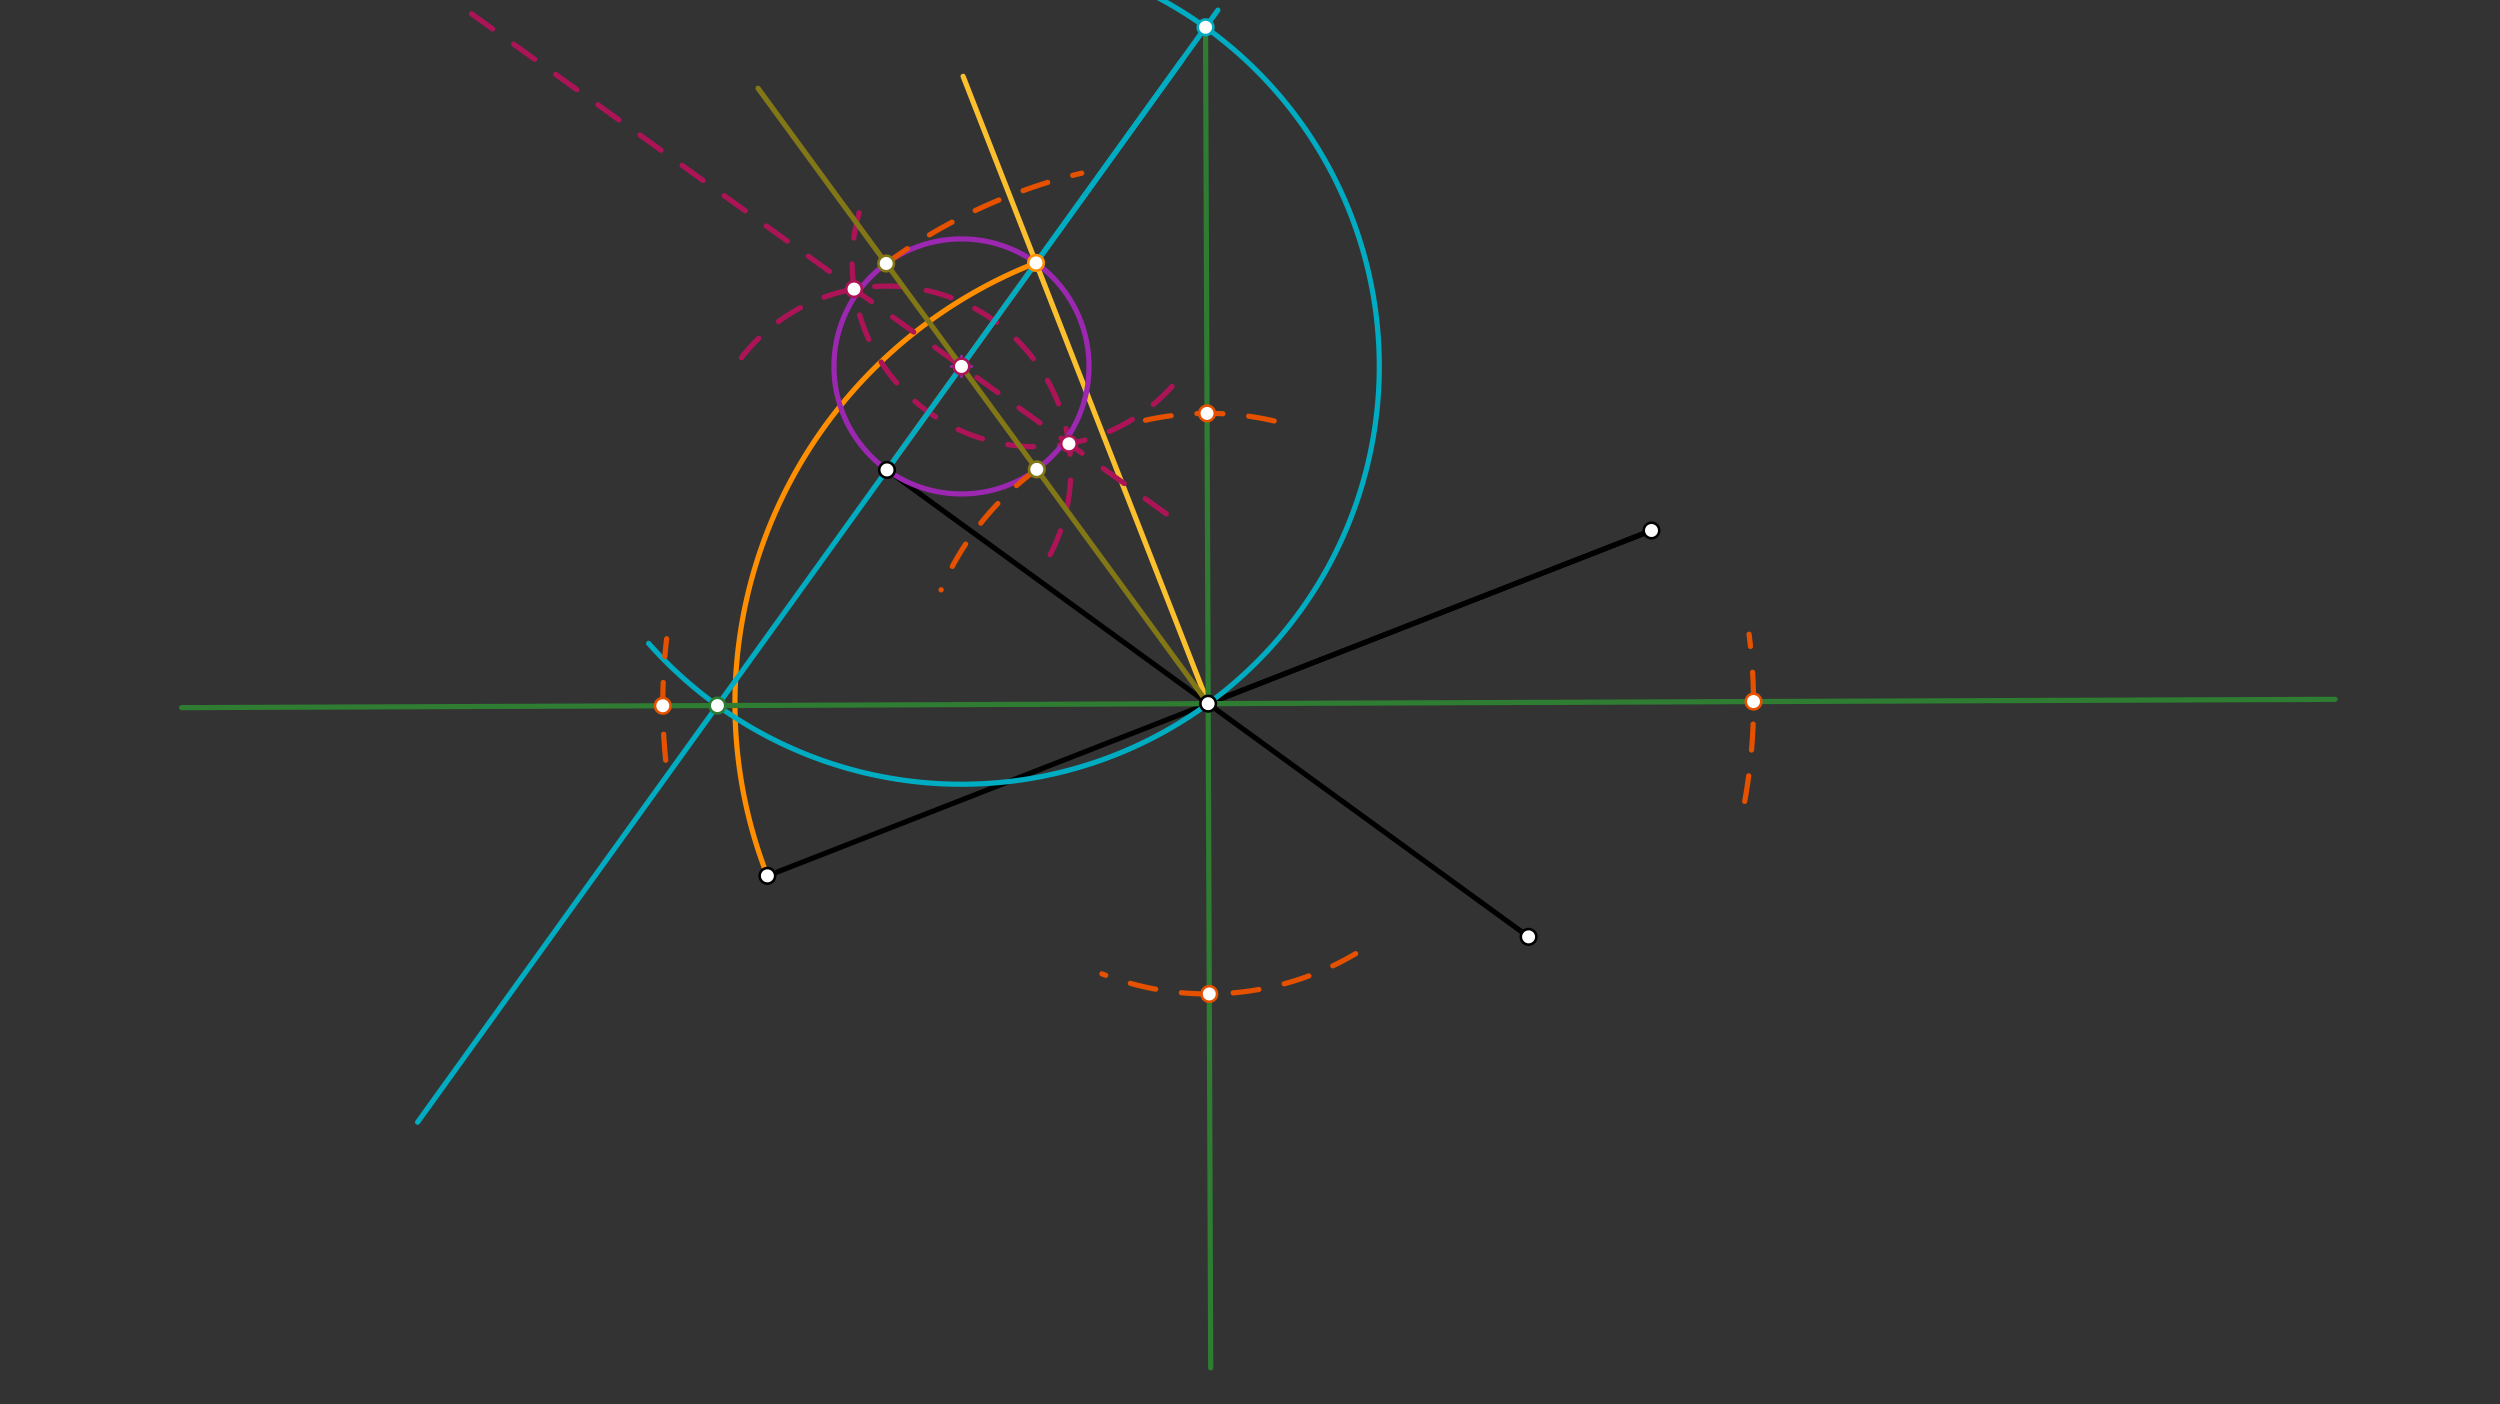 <svg xmlns="http://www.w3.org/2000/svg" class="svg--816" height="100%" preserveAspectRatio="xMidYMid meet" viewBox="0 0 963.78 541.417" width="100%"><rect x="0" y="0" width="963.78" height="541.417" fill="#333333" stroke="none"/><defs><marker id="marker-arrow" markerHeight="16" markerUnits="userSpaceOnUse" markerWidth="24" orient="auto-start-reverse" refX="24" refY="4" viewBox="0 0 24 8"><path d="M 0 0 L 24 4 L 0 8 z" stroke="inherit"></path></marker></defs><g class="aux-layer--949"></g><g class="main-layer--75a"><g class="element--733"><line stroke="#000000" stroke-dasharray="none" stroke-linecap="round" stroke-width="2" x1="466" x2="636.667" y1="271.177" y2="204.51"></line></g><g class="element--733"><line stroke="#000000" stroke-dasharray="none" stroke-linecap="round" stroke-width="2" x1="636.667" x2="295.839" y1="204.51" y2="337.646"></line></g><g class="element--733"><line stroke="#000000" stroke-dasharray="none" stroke-linecap="round" stroke-width="2" x1="341.944" x2="589.288" y1="181.169" y2="361.169"></line></g><g class="element--733"><line stroke="#FBC02D" stroke-dasharray="none" stroke-linecap="round" stroke-width="2" x1="465.758" x2="371.287" y1="271.272" y2="29.427"></line></g><g class="element--733"><path d="M 295.839 337.646 A 182.422 182.422 0 0 1 399.383 101.353" fill="none" stroke="#FF8F00" stroke-dasharray="none" stroke-linecap="round" stroke-width="2"></path></g><g class="element--733"><line stroke="#D84315" stroke-dasharray="none" stroke-linecap="round" stroke-width="2" x1="399.383" x2="341.944" y1="101.353" y2="181.169"></line></g><g class="element--733"><path d="M 404.84 213.821 A 70.866 70.866 0 0 0 285.561 138.24" fill="none" stroke="#AD1457" stroke-dasharray="10" stroke-linecap="round" stroke-width="2"></path></g><g class="element--733"><path d="M 451.849 148.992 A 70.866 70.866 0 0 1 333.922 74.21" fill="none" stroke="#AD1457" stroke-dasharray="10" stroke-linecap="round" stroke-width="2"></path></g><g class="element--733"><line stroke="#AD1457" stroke-dasharray="10" stroke-linecap="round" stroke-width="2" x1="181.785" x2="456.903" y1="5.335" y2="203.323"></line></g><g class="element--733"><g class="center--a87"><line x1="366.664" y1="141.261" x2="374.664" y2="141.261" stroke="#9C27B0" stroke-width="1" stroke-linecap="round"></line><line x1="370.664" y1="137.261" x2="370.664" y2="145.261" stroke="#9C27B0" stroke-width="1" stroke-linecap="round"></line><circle class="hit--87b" cx="370.664" cy="141.261" r="4" stroke="none" fill="transparent"></circle></g><circle cx="370.664" cy="141.261" fill="none" r="49.167" stroke="#9C27B0" stroke-dasharray="none" stroke-width="2"></circle></g><g class="element--733"><line stroke="#00ACC1" stroke-dasharray="none" stroke-linecap="round" stroke-width="2" x1="455.734" x2="160.992" y1="23.05" y2="432.614"></line></g><g class="element--733"><path d="M 250.065 248.039 A 161.076 161.076 0 1 0 433.118 -7.215" fill="none" stroke="#00ACC1" stroke-dasharray="none" stroke-linecap="round" stroke-width="2"></path></g><g class="element--733"><line stroke="#00ACC1" stroke-dasharray="none" stroke-linecap="round" stroke-width="2" x1="399.383" x2="469.508" y1="101.353" y2="3.91"></line></g><g class="element--733"><line stroke="#2E7D32" stroke-dasharray="none" stroke-linecap="round" stroke-width="2" x1="464.751" x2="466.746" y1="10.52" y2="527.317"></line></g><g class="element--733"><line stroke="#2E7D32" stroke-dasharray="none" stroke-linecap="round" stroke-width="2" x1="70.046" x2="900.172" y1="272.799" y2="269.595"></line></g><g class="element--733"><line stroke="#827717" stroke-dasharray="none" stroke-linecap="round" stroke-width="2" x1="465.758" x2="292.237" y1="271.272" y2="34.037"></line></g><g class="element--733"><path d="M 399.691 180.946 A 111.909 111.909 0 0 0 362.801 227.412" fill="none" stroke="#E65100" stroke-dasharray="10" stroke-linecap="round" stroke-width="2"></path></g><g class="element--733"><path d="M 491.206 162.295 A 111.909 111.909 0 0 0 441.458 162.033" fill="none" stroke="#E65100" stroke-dasharray="10" stroke-linecap="round" stroke-width="2"></path></g><g class="element--733"><path d="M 522.625 367.655 A 111.909 111.909 0 0 1 424.804 375.418" fill="none" stroke="#E65100" stroke-dasharray="10" stroke-linecap="round" stroke-width="2"></path></g><g class="element--733"><path d="M 341.637 101.576 A 210.244 210.244 0 0 1 417.023 66.754" fill="none" stroke="#E65100" stroke-dasharray="10" stroke-linecap="round" stroke-width="2"></path></g><g class="element--733"><path d="M 256.647 293.059 A 210.243 210.243 0 0 1 257.009 246.252" fill="none" stroke="#E65100" stroke-dasharray="10" stroke-linecap="round" stroke-width="2"></path></g><g class="element--733"><path d="M 672.595 308.959 A 210.243 210.243 0 0 0 674.29 244.509" fill="none" stroke="#E65100" stroke-dasharray="10" stroke-linecap="round" stroke-width="2"></path></g><g class="element--733"><circle cx="636.667" cy="204.51" r="3" stroke="#000000" stroke-width="1" fill="#ffffff"></circle>}</g><g class="element--733"><circle cx="465.758" cy="271.272" r="3" stroke="#000000" stroke-width="1" fill="#ffffff"></circle>}</g><g class="element--733"><circle cx="295.839" cy="337.646" r="3" stroke="#000000" stroke-width="1" fill="#ffffff"></circle>}</g><g class="element--733"><circle cx="589.288" cy="361.169" r="3" stroke="#000000" stroke-width="1" fill="#ffffff"></circle>}</g><g class="element--733"><circle cx="341.944" cy="181.169" r="3" stroke="#000000" stroke-width="1" fill="#ffffff"></circle>}</g><g class="element--733"><circle cx="399.383" cy="101.353" r="3" stroke="#FF8F00" stroke-width="1" fill="#ffffff"></circle>}</g><g class="element--733"><circle cx="329.24" cy="111.451" r="3" stroke="#AD1457" stroke-width="1" fill="#ffffff"></circle>}</g><g class="element--733"><circle cx="412.088" cy="171.072" r="3" stroke="#AD1457" stroke-width="1" fill="#ffffff"></circle>}</g><g class="element--733"><circle cx="370.664" cy="141.261" r="3" stroke="#AD1457" stroke-width="1" fill="#ffffff"></circle>}</g><g class="element--733"><circle cx="464.751" cy="10.52" r="3" stroke="#00ACC1" stroke-width="1" fill="#ffffff"></circle>}</g><g class="element--733"><circle cx="276.576" cy="272.002" r="3" stroke="#2E7D32" stroke-width="1" fill="#ffffff"></circle>}</g><g class="element--733"><circle cx="399.691" cy="180.946" r="3" stroke="#827717" stroke-width="1" fill="#ffffff"></circle>}</g><g class="element--733"><circle cx="341.637" cy="101.576" r="3" stroke="#827717" stroke-width="1" fill="#ffffff"></circle>}</g><g class="element--733"><circle cx="465.326" cy="159.364" r="3" stroke="#E65100" stroke-width="1" fill="#ffffff"></circle>}</g><g class="element--733"><circle cx="466.19" cy="383.18" r="3" stroke="#E65100" stroke-width="1" fill="#ffffff"></circle>}</g><g class="element--733"><circle cx="255.516" cy="272.083" r="3" stroke="#E65100" stroke-width="1" fill="#ffffff"></circle>}</g><g class="element--733"><circle cx="675.999" cy="270.46" r="3" stroke="#E65100" stroke-width="1" fill="#ffffff"></circle>}</g></g><g class="snaps-layer--ac6"></g><g class="temp-layer--52d"></g></svg>